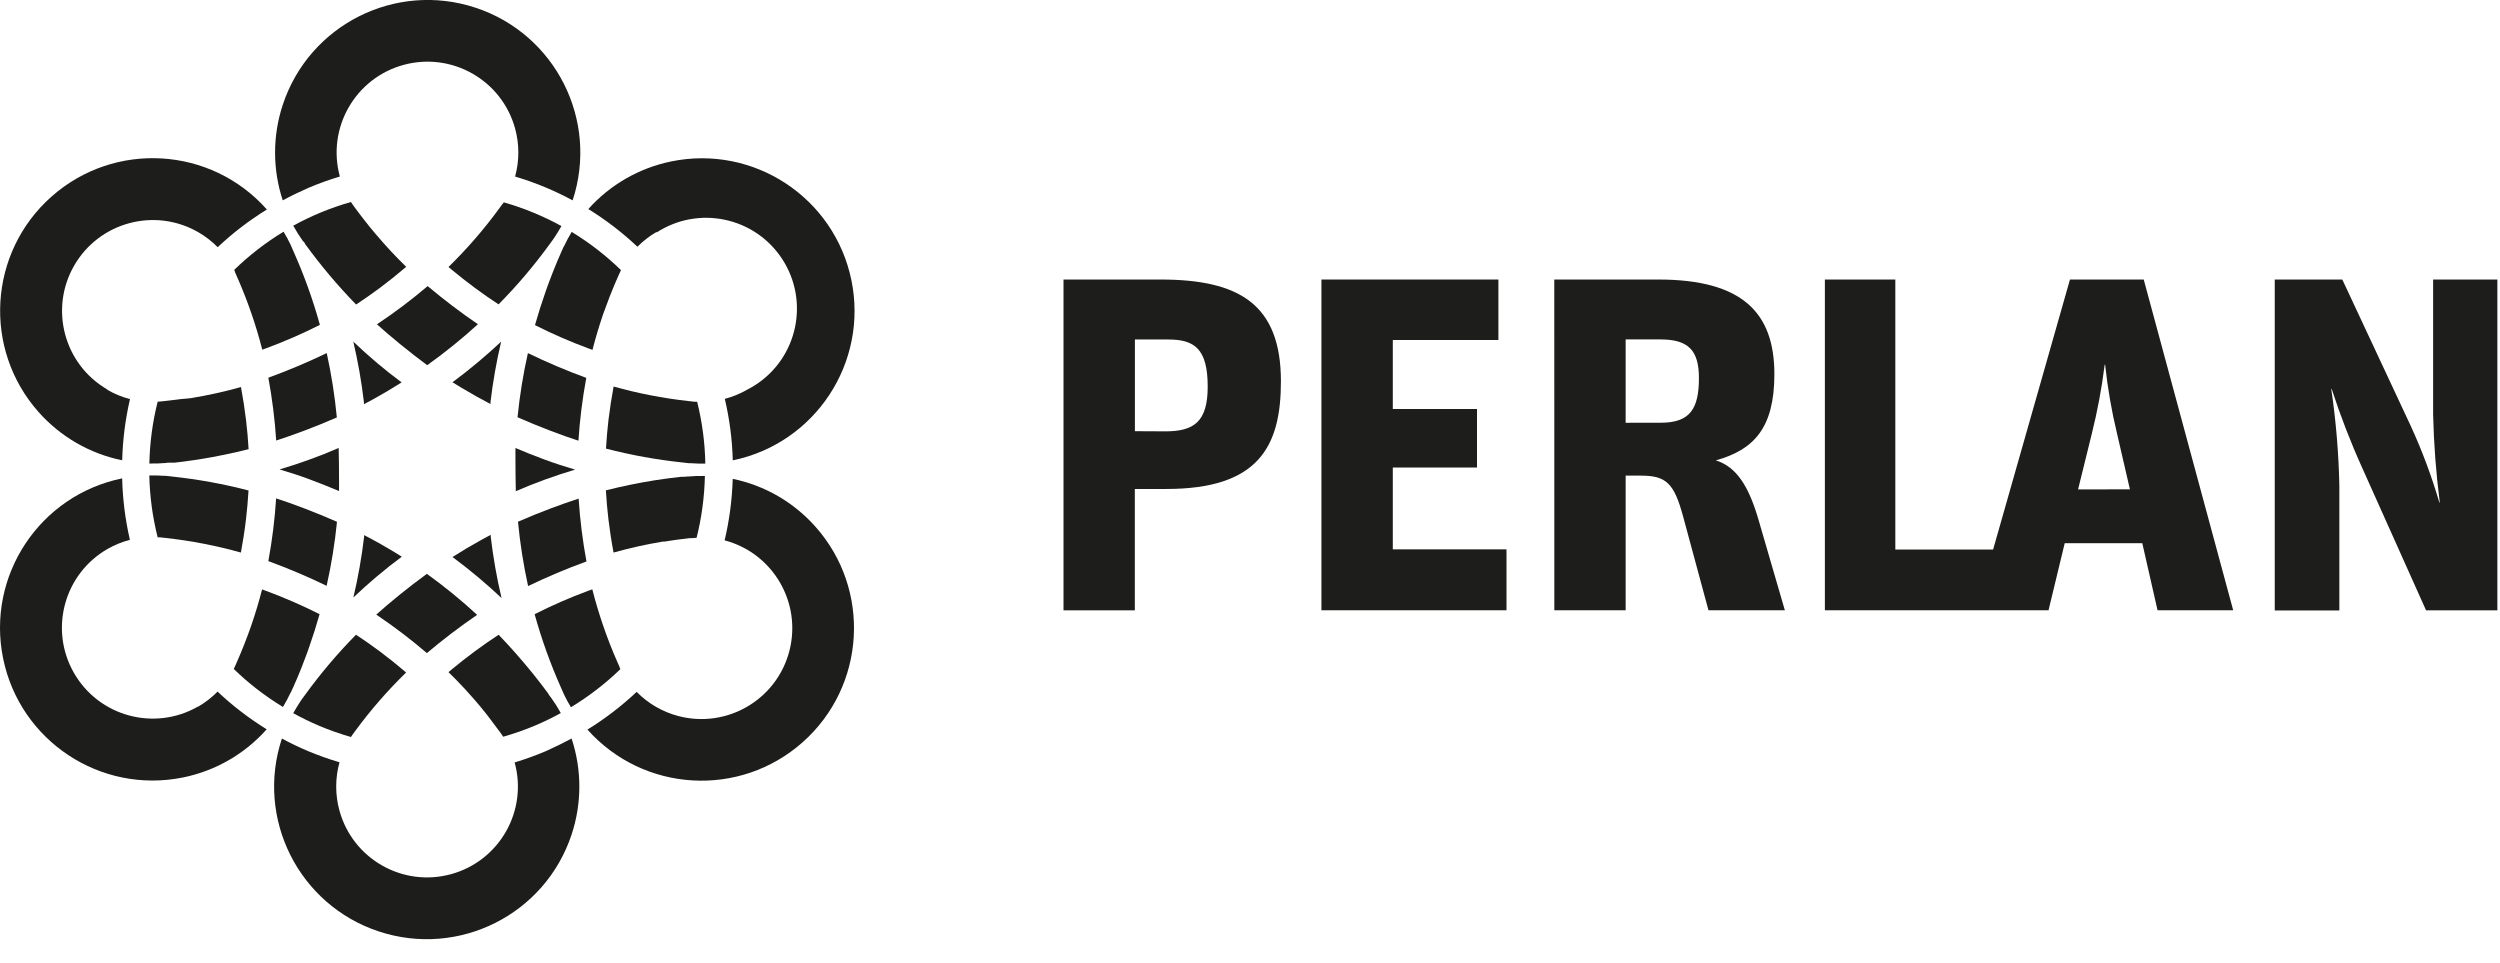 <?xml version="1.0" encoding="UTF-8"?>
<svg id="Layer_1" data-name="Layer 1" xmlns="http://www.w3.org/2000/svg" xmlns:xlink="http://www.w3.org/1999/xlink" viewBox="0 0 1000 385.27">
  <defs>
    <style>
      .cls-1 {
        clip-rule: evenodd;
      }

      .cls-1, .cls-2, .cls-3 {
        fill: #1d1d1b;
      }

      .cls-4 {
        clip-path: url(#clippath);
      }

      .cls-3 {
        fill-rule: evenodd;
      }
    </style>
    <clipPath id="clippath">
      <path class="cls-1" d="m1081.34-1640.33c-3.16-2-5.26-1.43-5.51-.5-.16.64.08,1.62,1.55,2.9,12.38,10.87,37.3,36.47,42.1,72.26,5.17,38.6-9.61,70.02-12.19,51.27-1.15-8.32-2.06-16.8-4.47-25.76-1.72-6.44-3.16-11.87-6.62-19.8-1.01-2.31-2.43-4.84-3.55-6.53-7.38-11.18-17.5-9.95-22.88.33-9.47,18.15-6.37,116.61-40.39,111.53-13.36-1.99-10.22-17.5-12.61-56.59-4.48-73.09-48.63-76.97-43.56-79.94,6.13-3.61,20.75,3.64,45.83,4.63,15.38.59,37.59-2.06,42.18-9.48,4.38-7.1-1.14-20.3-17.07-32.23-13.51-10.1-29.77-15.17-16.94-18.63,5.25-1.41,15.79-1.87,24.74-.84,5.06.58,10.77,1.67,13.76,2,2.99.33,3.8-1.56-.31-3.93-9.04-4.59-16.24-6.75-26.66-8.79-60.85-11.89-119.76,28.05-131.58,89.19-9.8,50.62,15.64,100.06,59.33,122.14,5.5,2.78,8.49,3.7,9.07,2.19.17-.4-.09-.98-.72-1.55-4.76-4.27-32.1-21.58-43.69-51.53-2.7-6.96-10.02-26.12-6.26-46.81,1.89-10.41,11.23-17.55,19.65-18.04,26.17-1.54,42.43,28.2,48.51,71.12,6.11,42.99,15.96,54.44,33.53,55.87,24.48,2.01,51.42-27.61,54.13-93.11.3-7.28,1.5-10.35,4-10.31,3.1.04,9.61,22.28,10.58,49.52.5,14.14,4.03,22.25,13.06,9.19,9.02-13.08,16.06-29.68,19.15-45.61,8.84-45.74-10.03-89.6-46.14-114.17m-97.57,18.45s11.48-9.06,20.23-8.87c5.32.13,17.85,7.25,24.28,11.5,3.63,2.39,9.81,8.9,2.39,11.93-8.72,3.58-23.38,1.55-44.84-3.36-13.02-2.98-2.07-11.19-2.07-11.19"/>
    </clipPath>
  </defs>
  <g>
    <path class="cls-3" d="m1081.34-1640.33c-3.16-2-5.26-1.43-5.51-.5-.16.64.08,1.62,1.55,2.9,12.38,10.87,37.3,36.47,42.1,72.26,5.17,38.6-9.61,70.02-12.19,51.27-1.15-8.32-2.06-16.8-4.47-25.76-1.72-6.44-3.16-11.87-6.62-19.8-1.01-2.31-2.43-4.84-3.55-6.53-7.38-11.18-17.5-9.95-22.88.33-9.47,18.15-6.37,116.61-40.39,111.53-13.36-1.99-10.22-17.5-12.61-56.59-4.48-73.09-48.63-76.97-43.56-79.94,6.13-3.61,20.75,3.64,45.83,4.63,15.38.59,37.59-2.06,42.18-9.48,4.38-7.1-1.14-20.3-17.07-32.23-13.51-10.1-29.77-15.17-16.94-18.63,5.25-1.41,15.79-1.87,24.74-.84,5.06.58,10.77,1.67,13.76,2,2.99.33,3.8-1.56-.31-3.93-9.04-4.59-16.24-6.75-26.66-8.79-60.85-11.89-119.76,28.05-131.58,89.19-9.8,50.62,15.64,100.06,59.33,122.14,5.5,2.78,8.49,3.7,9.07,2.19.17-.4-.09-.98-.72-1.55-4.76-4.27-32.1-21.58-43.69-51.53-2.7-6.96-10.02-26.12-6.26-46.81,1.89-10.41,11.23-17.55,19.65-18.04,26.17-1.54,42.43,28.2,48.51,71.12,6.11,42.99,15.96,54.44,33.53,55.87,24.48,2.01,51.42-27.61,54.13-93.11.3-7.28,1.5-10.35,4-10.31,3.1.04,9.61,22.28,10.58,49.52.5,14.14,4.03,22.25,13.06,9.19,9.02-13.08,16.06-29.68,19.15-45.61,8.84-45.74-10.03-89.6-46.14-114.17m-97.57,18.45s11.48-9.06,20.23-8.87c5.32.13,17.85,7.25,24.28,11.5,3.63,2.39,9.81,8.9,2.39,11.93-8.72,3.58-23.38,1.55-44.84-3.36-13.02-2.98-2.07-11.19-2.07-11.19"/>
    <g class="cls-4">
      <rect class="cls-2" x="-2335.17" y="-2539.67" width="4739.8" height="3287.5"/>
    </g>
  </g>
  <g>
    <g>
      <path class="cls-2" d="m425.39,111.81h38.82c31.22,0,48.16,9.7,48.16,40.76,0,26.27-9.13,43.02-45.87,43.02h-12.57v48.54h-28.53V111.81Zm40.76,60.73c11.41,0,16.93-3.81,16.93-17.89,0-15.22-5.34-18.85-15.79-18.85h-13.33v36.68l12.19.06Z"/>
      <polygon class="cls-2" points="528.57 111.81 599.36 111.81 599.36 136 557.12 136 557.12 163.6 590.8 163.6 590.8 187.01 557.12 187.01 557.12 219.74 602.6 219.74 602.6 244.11 528.57 244.11 528.57 111.81"/>
      <path class="cls-2" d="m621.72,111.81h41.59c33.89,0,46.44,13.51,46.44,37.88,0,21.7-8.38,30.26-23.42,34.46,8.56,2.67,13.33,10.84,17.14,23.99l10.47,35.97h-30.55l-10.19-37.68c-3.63-13.33-6.85-16.18-16.93-16.18h-6.01v53.86h-28.53l-.02-132.3Zm42.63,57.28c11.62,0,15.22-5.52,15.22-17.89,0-11.23-4.38-15.43-15.43-15.43h-13.88v33.34l14.08-.02Z"/>
      <path class="cls-2" d="m857.5,111.81h-29.51l-30.75,108.01h-39.11v-108.01h-28.18v132.3h89.46l6.48-26.84h31.02l6.11,26.84h30.26l-35.79-132.3Zm-26.27,83.96l5.5-22.31c2.27-9.08,3.99-18.3,5.14-27.59h.18c.99,9.29,2.58,18.51,4.77,27.59l5.14,22.27-20.73.04Z"/>
      <path class="cls-2" d="m909.9,111.81h27.02l27.41,58.63c4.54,9.9,8.35,20.12,11.41,30.57h.18c-1.51-11.68-2.4-23.44-2.67-35.21v-53.98h25.7v132.3h-28.53l-25.51-56.92c-4.66-10.3-8.74-20.85-12.23-31.61h-.18c1.9,12.82,2.98,25.76,3.24,38.72v49.87h-25.84V111.81Z"/>
    </g>
    <g>
      <path class="cls-2" d="m191.16,129.69c-6.95-4.74-13.66-9.84-20.1-15.25-6.45,5.49-13.23,10.59-20.28,15.28,5.03,4.55,12.72,10.91,20.1,16.36,7.09-5.06,13.87-10.54,20.3-16.41"/>
      <path class="cls-2" d="m160.68,222.65l-3.42-2.11c-3.8-2.3-7.67-4.46-11.61-6.51v.63c-.97,8.18-2.4,16.31-4.3,24.33,3.07-2.92,6.26-5.78,9.52-8.52s6.48-5.3,9.85-7.79"/>
      <path class="cls-2" d="m196.19,213.98l-3.77,2.04c-3.89,2.14-7.7,4.41-11.43,6.79l.48.35c6.69,4.98,13.08,10.34,19.15,16.06-1.91-8.07-3.35-16.24-4.32-24.48v-.75"/>
      <path class="cls-2" d="m145.67,161.63l3.72-1.99c3.82-2.11,7.57-4.34,11.26-6.68-3.35-2.48-6.59-5.04-9.73-7.69-3.29-2.76-6.56-5.73-9.6-8.62,1.87,7.98,3.29,16.06,4.25,24.2v.78"/>
      <path class="cls-2" d="m134.74,167.01c-.83-8.67-2.18-17.28-4.05-25.78-7.61,3.67-15.4,6.96-23.35,9.85,1.54,8.31,2.59,16.7,3.14,25.13,6.43-2.06,15.83-5.53,24.28-9.25"/>
      <path class="cls-2" d="m207.19,208.65c.83,8.67,2.18,17.28,4.05,25.78,7.61-3.67,15.4-6.96,23.35-9.85-1.54-8.31-2.59-16.7-3.14-25.13-6.43,2.06-15.81,5.53-24.28,9.25"/>
      <path class="cls-2" d="m277.83,160.7l-2.51-.28c-10.1-1.12-20.09-3.06-29.88-5.81-.8,4.32-1.51,8.92-2.04,13.27-.45,3.84-.78,7.71-1.01,11.56,10.06,2.61,20.3,4.47,30.63,5.55l1.26.15h0l1.21.13h.73c1.98.15,3.95.21,5.91.18-.15-8.35-1.25-16.65-3.27-24.75h-1.03Z"/>
      <path class="cls-2" d="m262.63,93c16.82-10.94,39.33-6.17,50.27,10.65,10.94,16.82,6.17,39.33-10.65,50.27-1.06.69-2.16,1.32-3.28,1.9-2.84,1.64-5.88,2.89-9.05,3.72,1.9,8.07,2.97,16.31,3.19,24.6,33.02-6.82,54.25-39.11,47.44-72.12-6.82-33.02-39.11-54.25-72.12-47.44-12.79,2.64-24.4,9.31-33.11,19.04,7.05,4.35,13.63,9.4,19.65,15.08,2.29-2.32,4.89-4.33,7.71-5.96"/>
      <path class="cls-2" d="m225.46,98.65l-.5,1.16-.28.58-.18.43-.58,1.36-1.01,2.31c-.55,1.29-1.08,2.59-1.58,3.9l-.38.95c-.49,1.24-.96,2.49-1.43,3.74l-.68,1.86-.7,1.99c-1.52,4.36-2.91,8.73-4.15,13.12,6.93,3.5,14.05,6.6,21.34,9.3l1.66.6c1.22-4.77,2.63-9.49,4.22-14.15l.43-1.18c.35-.98,1.78-4.88,2.19-5.88l.58-1.46,1.23-3.02,1.18-2.74.88-1.99c.23-.5.45-.98.7-1.48-5.98-5.82-12.6-10.94-19.73-15.28-1.16,1.93-2.22,3.91-3.17,5.96l-.05-.08Z"/>
      <path class="cls-2" d="m181.06,152.94l3.52,2.16c3.82,2.3,7.69,4.46,11.61,6.51v-.68c.96-8.17,2.39-16.27,4.27-24.28-6.02,5.65-12.35,10.95-18.97,15.88l-.53.38"/>
      <path class="cls-2" d="m107.3,224.43h0c7.94,2.91,15.73,6.21,23.35,9.9,1.9-8.44,3.28-17,4.15-25.61-8.44-3.72-17.92-7.31-24.35-9.37-.54,8.43-1.58,16.82-3.12,25.13"/>
      <path class="cls-2" d="m66.72,185.08h2.99l3.57-.43,2.36-.33,3.19-.45,1.41-.23c6.5-1.06,12.9-2.38,19.2-3.97-.23-3.84-.55-7.71-1.01-11.53-.53-4.37-1.23-9-2.04-13.32-6.43,1.8-12.96,3.25-19.55,4.35l-.95.15-3.72.33-1.73.23-4.22.5-1.38.15-1.78.15c-2.03,8.09-3.14,16.39-3.32,24.73,2.32.05,4.65-.04,6.96-.25"/>
      <path class="cls-2" d="m42.94,155.8c-17.36-10.06-23.28-32.3-13.22-49.66,10.06-17.36,32.3-23.28,49.66-13.22,2.82,1.63,5.41,3.64,7.69,5.96,6.03-5.68,12.62-10.73,19.68-15.08-22.37-25.22-60.95-27.52-86.17-5.14-25.22,22.37-27.52,60.95-5.14,86.17,8.77,9.88,20.5,16.65,33.44,19.29.21-8.24,1.25-16.44,3.12-24.48-3.18-.82-6.23-2.08-9.07-3.72"/>
      <path class="cls-2" d="m93.96,108.78c.3.68.6,1.36.9,2.04,4.14,9.39,7.51,19.11,10.05,29.05h0l1.66-.6c7.3-2.7,14.44-5.81,21.39-9.32-2.78-10.06-6.32-19.9-10.58-29.43l-.4-.93h0l-.45-1.03-.3-.68c-.85-1.79-1.79-3.53-2.81-5.2-7.14,4.33-13.76,9.46-19.75,15.28l.25.5.05.33Z"/>
      <path class="cls-2" d="m247.85,266.85c-.3-.65-.58-1.31-.88-1.99-4.15-9.42-7.51-19.16-10.05-29.13l-1.61.58c-7.33,2.71-14.49,5.84-21.46,9.37,2.78,10.04,6.3,19.86,10.55,29.38l.43.98h0l.45,1.03.3.68c.85,1.78,1.78,3.49,2.79,5.15,7.14-4.33,13.78-9.44,19.78-15.25l-.23-.45-.08-.35Z"/>
      <path class="cls-2" d="m311.23,198.45c-5.64-3.26-11.76-5.6-18.14-6.91-.24,8.29-1.33,16.53-3.24,24.6,19.4,5.12,30.98,25,25.86,44.41-5.12,19.4-25,30.98-44.41,25.86-6.31-1.67-12.06-5-16.64-9.66-6.03,5.68-12.62,10.73-19.68,15.08,22.42,25.17,61.01,27.41,86.18,4.98,25.17-22.42,27.41-61.01,4.98-86.18-4.31-4.84-9.36-8.96-14.97-12.21"/>
      <path class="cls-2" d="m275.04,190.58h0l-1.18.13h-1.28l-4.27.5-1.86.25-3.69.53-1.01.15c-6.57,1.06-13.03,2.39-19.4,4,.23,3.82.55,7.69,1.01,11.51.53,4.37,1.23,9.02,2.06,13.37,6.46-1.81,13.01-3.27,19.63-4.37h.65l4.12-.63,1.31-.18,4.75-.58h.85l1.91-.15c2.03-8.09,3.14-16.39,3.32-24.73-2.34-.05-4.68.04-7.01.25"/>
      <path class="cls-2" d="m79.18,282.63c-17.41,9.98-39.62,3.95-49.6-13.46-9.98-17.41-3.95-39.62,13.46-49.6,2.8-1.6,5.8-2.83,8.92-3.64-1.86-8.07-2.9-16.3-3.09-24.58C15.84,198.09-5.49,230.32,1.24,263.35c6.73,33.03,38.96,54.36,71.99,47.63,12.94-2.63,24.67-9.39,33.44-19.26-7.04-4.35-13.63-9.4-19.65-15.08-2.32,2.37-4.95,4.4-7.82,6.06"/>
      <path class="cls-2" d="m63.95,214.93l2.51.28c10.11,1.12,20.11,3.06,29.9,5.81.8-4.32,1.53-8.95,2.04-13.32.45-3.82.78-7.69,1.01-11.51-10.07-2.62-20.31-4.49-30.66-5.58l-1.26-.15h0l-1.21-.13h-.73c-1.94-.15-3.89-.2-5.83-.15.18,8.35,1.3,16.65,3.34,24.75h.88Z"/>
      <path class="cls-2" d="m116.35,276.98l.53-1.23.25-.5.18-.4.5-1.16,1.11-2.51c.5-1.21,1.01-2.51,1.48-3.62l.48-1.23c.45-1.16.9-2.32,1.33-3.49l.8-2.14.6-1.71c1.56-4.42,2.97-8.86,4.22-13.32-6.93-3.5-14.05-6.6-21.34-9.3l-1.66-.6h0c-1.22,4.79-2.64,9.52-4.25,14.2l-.4,1.16c-.35.98-.7,1.96-1.06,2.92-.35.95-.73,1.96-1.13,2.94l-.6,1.53-1.21,2.97-1.23,2.86-.8,1.86-.65,1.38c5.97,5.79,12.57,10.89,19.68,15.2,1.14-1.89,2.18-3.85,3.12-5.86l.05.05Z"/>
      <path class="cls-2" d="m205.84,304.92c5.36,19.34-5.98,39.36-25.32,44.72-19.34,5.36-39.36-5.98-44.72-25.32-1.76-6.35-1.76-13.06,0-19.41-4.27-1.26-8.46-2.75-12.56-4.47-3.59-1.51-7.08-3.18-10.48-5.03-10.61,32,6.72,66.54,38.72,77.15,32,10.61,66.54-6.72,77.15-38.72,4.14-12.48,4.14-25.96,0-38.43-3.35,1.79-6.77,3.47-10.25,5.03-4.1,1.75-8.3,3.26-12.56,4.55"/>
      <path class="cls-2" d="m140.92,293.99l1.23-1.68c6.11-8.32,12.91-16.12,20.3-23.32-3.37-2.89-7.04-5.83-10.58-8.47-3.09-2.31-6.28-4.52-9.47-6.63-7.39,7.5-14.21,15.55-20.38,24.07l-.63.85h0l-.6.83-.43.6c-1.11,1.68-2.13,3.35-3.07,5.03,3.35,1.85,6.8,3.53,10.33,5.03,4.16,1.76,8.42,3.26,12.77,4.5l.28-.43.25-.38Z"/>
      <path class="cls-2" d="m220.66,279.41l-.7-.95-.23-.33-.28-.35v-.15c-2.04-2.78-4.14-5.5-6.28-8.17l-.4-.48c-4.26-5.24-8.69-10.27-13.32-15.08-6.49,4.25-12.73,8.87-18.7,13.82l-1.36,1.13h0c2.3,2.24,4.53,4.54,6.71,6.89l.25.28c1.07,1.16,2.13,2.34,3.17,3.54,1.58,1.83,3.14,3.67,4.65,5.58l1.18,1.51c1.68,2.19,3.35,4.43,5.03,6.71l.9,1.33c4.42-1.25,8.76-2.78,12.99-4.57,3.43-1.46,6.79-3.1,10.05-4.9-1.12-2.03-2.35-3.99-3.69-5.88l.03.08Z"/>
      <path class="cls-2" d="m121.4,96.57l.58.78v.18l.18.23c6.18,8.49,12.96,16.53,20.28,24.05,3.19-2.11,6.38-4.32,9.45-6.61,3.54-2.64,7.21-5.58,10.58-8.47-4.19-4.09-8.17-8.36-11.94-12.82-.75-.88-1.51-1.76-2.24-2.66l-2.16-2.71c-1.58-2.01-3.14-4.05-4.65-6.13-.38-.53-.75-1.06-1.11-1.61-8.02,2.28-15.76,5.46-23.07,9.47,1.2,2.18,2.52,4.29,3.97,6.31h.13Z"/>
      <path class="cls-2" d="m200.88,81.74l-1.56,2.14c-6.01,8.17-12.67,15.83-19.93,22.92h0l1.36,1.13c5.96,4.95,12.19,9.57,18.67,13.82,7.28-7.36,14-15.26,20.1-23.62l.78-1.06h0l.73-1.01.43-.6c1.12-1.68,2.16-3.35,3.12-5.03-7.31-4.02-15.05-7.21-23.07-9.5l-.35.53-.28.28Z"/>
      <path class="cls-2" d="m135.95,70.63c-5.31-19.35,6.08-39.35,25.43-44.66,19.35-5.31,39.35,6.08,44.66,25.43,1.73,6.29,1.73,12.93,0,19.22,4.27,1.27,8.46,2.77,12.56,4.5,3.57,1.51,7.05,3.18,10.45,5.03,10.55-32.02-6.85-66.53-38.87-77.08-32.02-10.55-66.53,6.85-77.08,38.87-4.09,12.41-4.09,25.8,0,38.2,3.35-1.81,6.8-3.48,10.35-5.03,4.1-1.74,8.3-3.25,12.56-4.52"/>
      <path class="cls-2" d="m230.01,187.84c-4.07-1.21-8.14-2.51-12.14-4-4-1.48-7.84-2.99-11.69-4.65v4.1c0,4.41.05,8.8.15,13.19,3.84-1.68,7.72-3.23,11.66-4.65,4-1.46,8.07-2.79,12.11-4"/>
      <path class="cls-2" d="m150.65,245.94h0c6.99,4.71,13.71,9.82,20.1,15.3,6.44-5.43,13.15-10.54,20.1-15.3-6.36-5.87-13.08-11.35-20.1-16.41-7.54,5.48-15.3,11.84-20.3,16.38"/>
      <path class="cls-2" d="m123.96,183.77c-4,1.46-8.07,2.79-12.14,4,4.05,1.21,8.12,2.51,12.11,4,4,1.48,7.87,3.07,11.69,4.65v-4.05c0-4.41-.05-8.8-.15-13.19-3.82,1.68-7.69,3.22-11.61,4.62"/>
      <path class="cls-2" d="m207.02,166.91c8.44,3.72,17.92,7.31,24.35,9.37.55-8.43,1.6-16.82,3.14-25.13-7.94-2.91-15.73-6.21-23.35-9.9-1.9,8.44-3.28,17-4.15,25.61"/>
    </g>
  </g>
</svg>